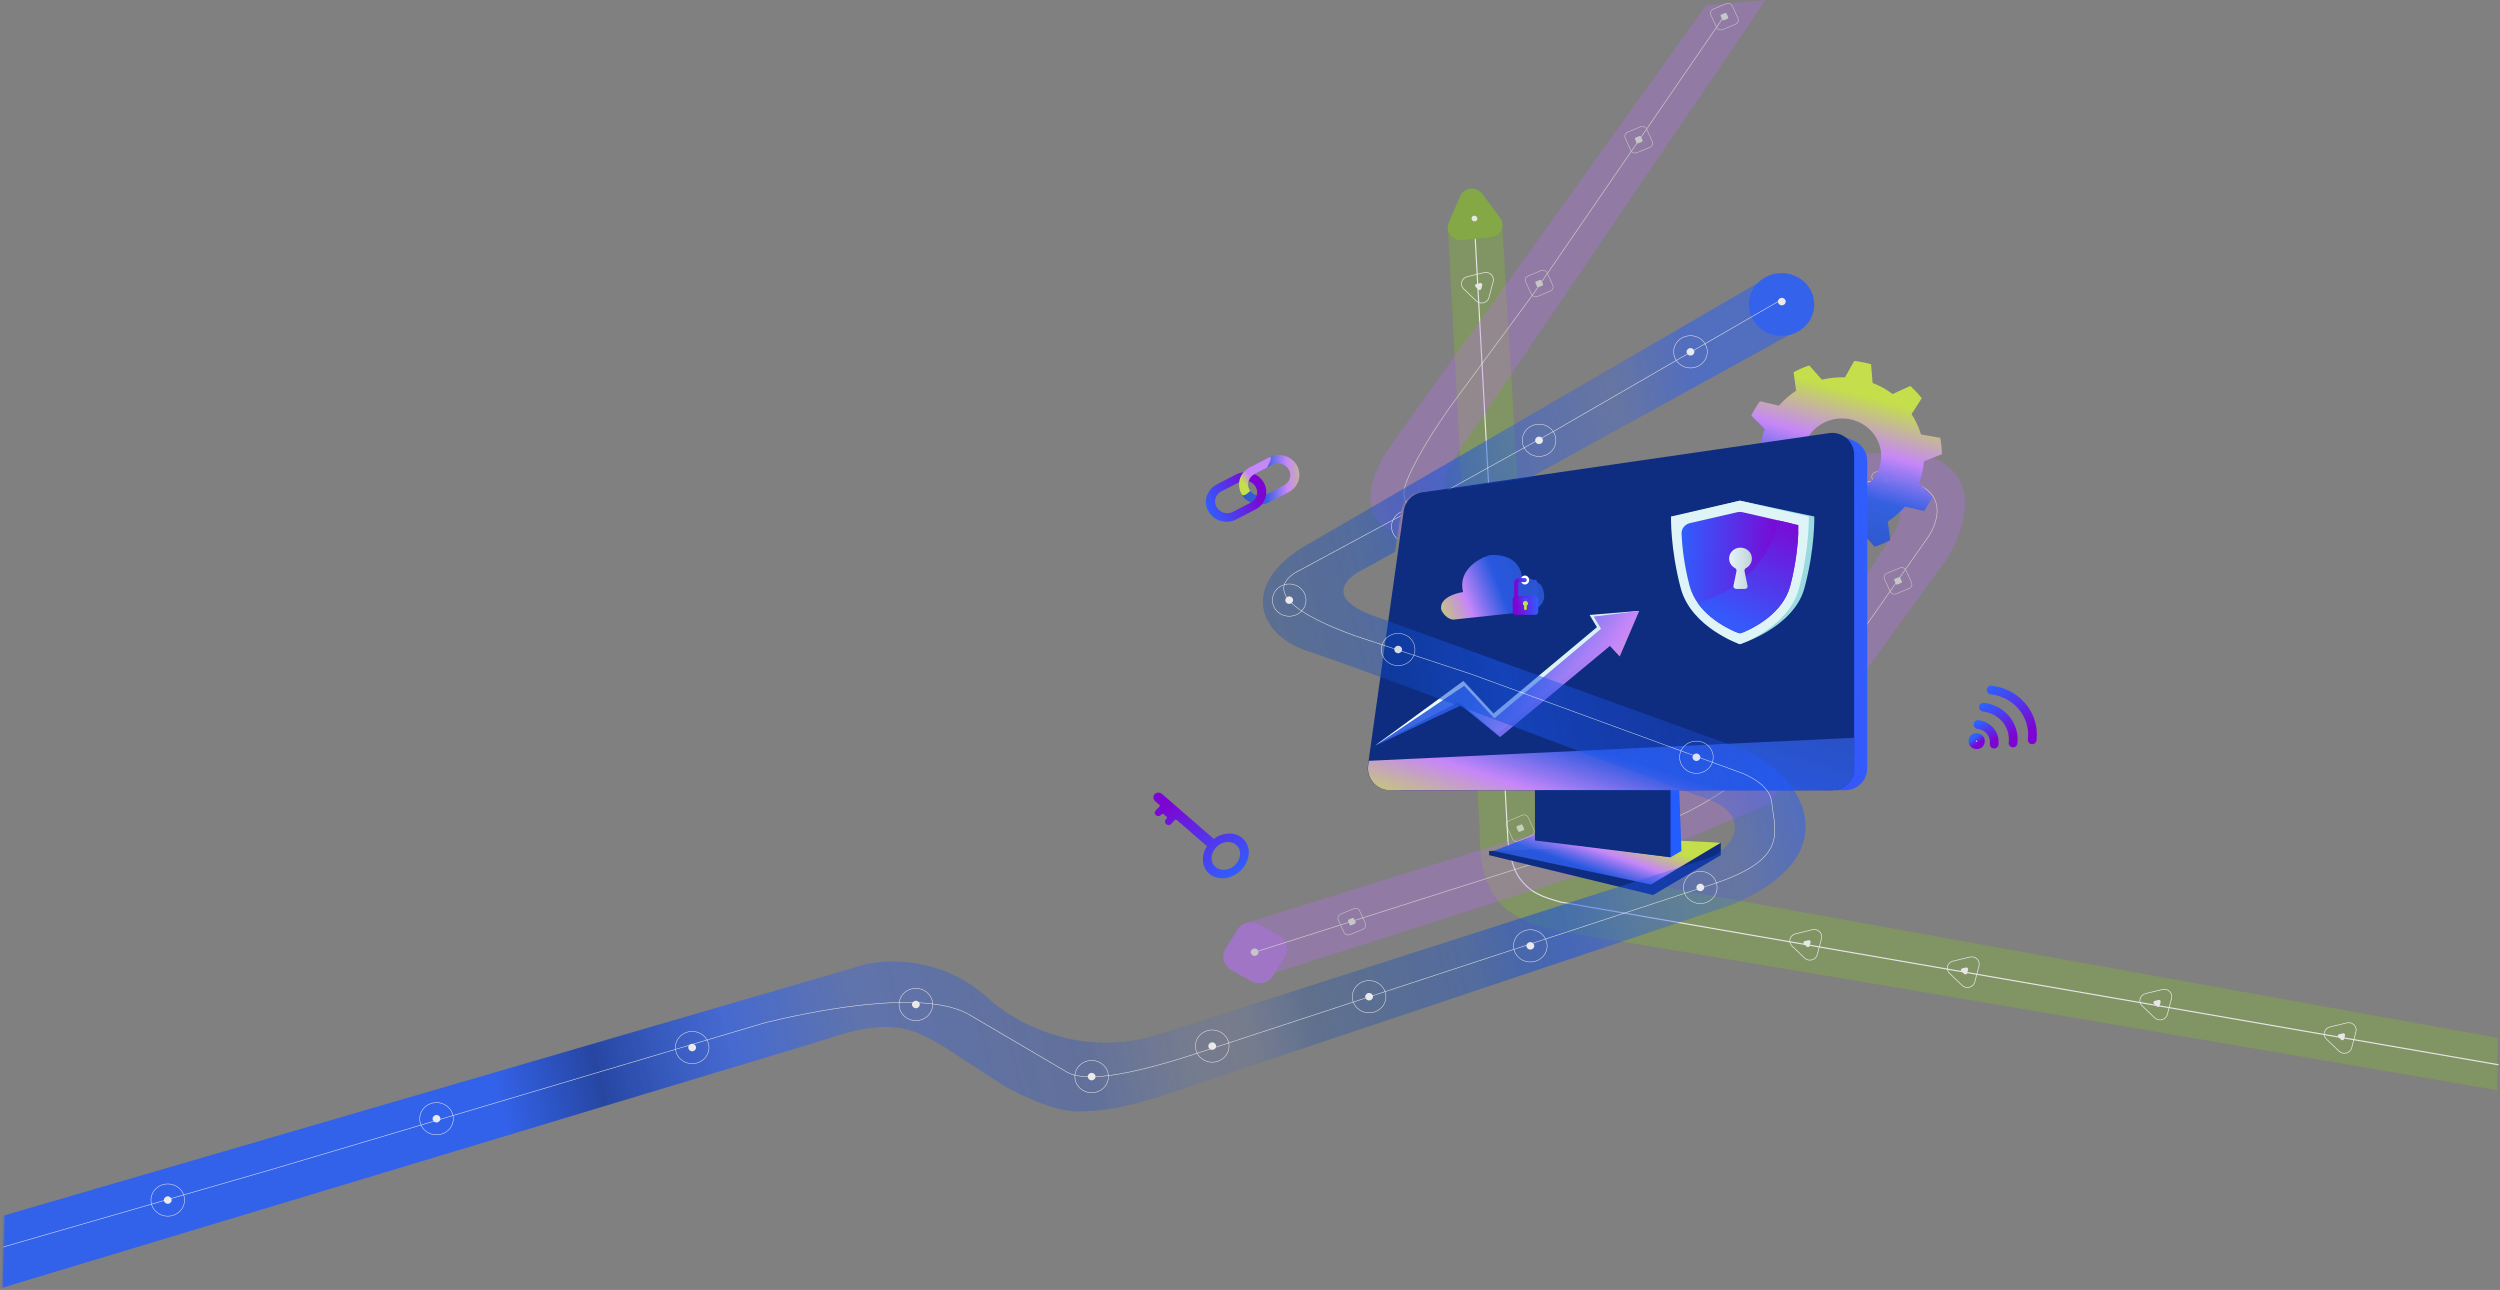 <svg width="1721" height="888" viewBox="0 0 1721 888" fill="none" xmlns="http://www.w3.org/2000/svg">
<rect x="0" y="0" width="1721" height="888" fill="#808080" stroke="none"/>
<g clip-path="url(#clip0_2252_284)">
<g opacity="0.8">
<path opacity="0.5" d="M1018.57 572.02L996.746 156.924L1034 152.008L1056.57 529.02C1053.07 579.02 1070.57 598.02 1092.07 601.02L1719.5 714.5L1719 750.5C1719 750.5 1223.4 665.187 1081.07 642.52C1032.27 634.52 1018.57 615.02 1018.57 572.02Z" fill="#83B236"/>
<path d="M1014.07 137.02L1038.07 579.02C1038.07 579.02 1039.88 596.115 1046.07 604.52C1053.69 614.878 1062.07 617.52 1074.57 621.02L1720 733" stroke="white" stroke-width="0.8"/>
<path d="M1006.7 165.377L1026.72 163.178C1033.33 162.45 1036.53 155.08 1032.55 149.735L1020.49 133.559C1016.4 128.081 1007.88 128.832 1005.25 134.911L997.289 153.28C994.658 159.352 999.921 166.117 1006.7 165.377Z" fill="#83B236"/>
<path d="M1014.2 152.194C1015.22 152.666 1016.41 152.26 1016.86 151.286C1017.31 150.313 1016.86 149.14 1015.84 148.668C1014.83 148.196 1013.64 148.602 1013.19 149.576C1012.73 150.549 1013.19 151.721 1014.2 152.194Z" fill="white"/>
<path d="M1019.73 198.799L1020.4 196.261C1020.62 195.423 1019.83 194.658 1018.95 194.87L1016.31 195.512C1015.41 195.732 1015.1 196.798 1015.76 197.432L1017.73 199.327C1018.38 199.954 1019.5 199.661 1019.73 198.799Z" fill="white"/>
<path d="M1024.98 204.85L1027.91 193.746C1028.87 190.078 1025.4 186.751 1021.58 187.678L1010.01 190.485C1006.09 191.436 1004.74 196.122 1007.6 198.863L1016.25 207.16C1019.1 209.901 1023.99 208.608 1024.98 204.85Z" stroke="white" stroke-width="0.5" stroke-miterlimit="10"/>
<path d="M1245.75 651.146L1246.42 648.608C1246.64 647.77 1245.84 647.006 1244.97 647.217L1242.32 647.86C1241.42 648.08 1241.12 649.145 1241.77 649.78L1243.75 651.675C1244.4 652.301 1245.52 652.008 1245.75 651.146Z" fill="white"/>
<path d="M1250.99 657.198L1253.92 646.095C1254.89 642.426 1251.42 639.1 1247.59 640.027L1236.02 642.833C1232.1 643.785 1230.75 648.47 1233.61 651.211L1242.26 659.508C1245.12 662.25 1250 660.956 1250.99 657.198Z" stroke="white" stroke-width="0.5" stroke-miterlimit="10"/>
<path d="M1354.18 669.957L1354.85 667.419C1355.07 666.581 1354.27 665.817 1353.4 666.028L1350.75 666.671C1349.85 666.891 1349.55 667.956 1350.2 668.591L1352.18 670.486C1352.83 671.112 1353.95 670.819 1354.18 669.957Z" fill="white"/>
<path d="M1359.43 676.009L1362.35 664.906C1363.32 661.237 1359.85 657.91 1356.03 658.838L1344.45 661.644C1340.53 662.596 1339.19 667.281 1342.04 670.022L1350.69 678.319C1353.55 681.06 1358.43 679.767 1359.43 676.009Z" stroke="white" stroke-width="0.5" stroke-miterlimit="10"/>
<path d="M1486.73 692.297L1487.4 689.759C1487.62 688.921 1486.83 688.157 1485.95 688.368L1483.31 689.011C1482.41 689.23 1482.1 690.296 1482.76 690.931L1484.73 692.826C1485.38 693.452 1486.5 693.159 1486.73 692.297Z" fill="white"/>
<path d="M1613.66 715.277L1614.33 712.739C1614.55 711.901 1613.76 711.136 1612.88 711.348L1610.24 711.99C1609.34 712.21 1609.03 713.276 1609.69 713.91L1611.66 715.805C1612.31 716.432 1613.43 716.139 1613.66 715.277Z" fill="white"/>
<path d="M1491.98 698.349L1494.91 687.246C1495.87 683.577 1492.4 680.25 1488.58 681.178L1477.01 683.984C1473.09 684.936 1471.74 689.621 1474.6 692.362L1483.25 700.659C1486.1 703.4 1490.99 702.107 1491.98 698.349Z" stroke="white" stroke-width="0.5" stroke-miterlimit="10"/>
<path d="M1618.91 721.328L1621.84 710.225C1622.8 706.557 1619.33 703.23 1615.51 704.157L1603.94 706.963C1600.02 707.915 1598.67 712.6 1601.53 715.342L1610.18 723.639C1613.03 726.38 1617.92 725.086 1618.91 721.328Z" stroke="white" stroke-width="0.5" stroke-miterlimit="10"/>
</g>
<g opacity="0.55">
<path opacity="0.5" d="M958.5 305.101L1174.5 3.49L1215.5 0L1000 317.066C983.2 344.186 1007.5 342.99 1019.5 342.99L1275.5 313.078C1319 309.09 1338 312.579 1348.5 329.529C1359 346.479 1348.5 376.391 1334 393.341L1218 553.37L1146 583.78L870.5 672.021L860 634.631L1121 553.37C1168.6 539.012 1192.5 514.817 1201.5 504.514C1244.7 458.25 1290 388.688 1305 364.427C1317.5 339.001 1287.5 345.15 1272.5 346.479L1028.5 376.391C1000.1 377.588 976.667 373.234 968.5 370.907C931 358.444 942.5 327.037 958.5 305.101Z" fill="#BC6BFF"/>
<path d="M880.581 644.02L866.987 636.353C861.673 633.356 854.824 635.046 851.69 640.13L843.674 653.131C840.541 658.214 842.308 664.765 847.623 667.762L861.216 675.429C866.531 678.426 873.38 676.735 876.513 671.652L884.529 658.651C887.663 653.567 885.895 647.017 880.581 644.02Z" fill="#BC6BFF"/>
<path d="M863.68 658.05C865.16 658.05 866.36 656.903 866.36 655.487C866.36 654.071 865.16 652.924 863.68 652.924C862.2 652.924 861 654.071 861 655.487C861 656.903 862.2 658.05 863.68 658.05Z" fill="white"/>
<path d="M863.5 655.569L1141 567.329C1157.33 562.676 1199 543.001 1235 501.523L1327.5 369.412C1335.5 357.447 1341.8 332.82 1303 330.028L1161.5 343.488L1052.5 357.946C1021.17 362.266 960.2 363.828 967 335.512C968.915 327.535 979 307.594 997.5 281.172L1055.5 202.404L1187 11.021" stroke="white" stroke-width="0.5"/>
<path d="M1128.48 93.707L1125.94 94.767C1125.5 94.949 1125.31 95.432 1125.5 95.847L1126.6 98.274C1126.79 98.689 1127.3 98.879 1127.73 98.698L1130.27 97.638C1130.7 97.456 1130.9 96.973 1130.71 96.558L1129.6 94.131C1129.42 93.716 1128.91 93.526 1128.48 93.707Z" fill="white"/>
<path d="M1129.3 87.298L1120.46 90.992C1118.82 91.673 1118.08 93.491 1118.79 95.052L1122.65 103.512C1123.37 105.073 1125.27 105.786 1126.9 105.104L1135.74 101.41C1137.37 100.728 1138.12 98.91 1137.41 97.349L1133.54 88.89C1132.83 87.329 1130.93 86.616 1129.3 87.298Z" stroke="white" stroke-width="0.4" stroke-miterlimit="10"/>
<path d="M1187.48 8.957L1184.94 10.017C1184.5 10.198 1184.31 10.682 1184.5 11.097L1185.6 13.524C1185.79 13.939 1186.3 14.129 1186.73 13.947L1189.27 12.887C1189.7 12.706 1189.9 12.223 1189.71 11.807L1188.6 9.38C1188.42 8.965 1187.91 8.776 1187.48 8.957Z" fill="white"/>
<path d="M1188.3 2.548L1179.46 6.242C1177.82 6.923 1177.08 8.741 1177.79 10.302L1181.65 18.761C1182.37 20.322 1184.27 21.035 1185.9 20.354L1194.74 16.659C1196.37 15.978 1197.12 14.16 1196.41 12.599L1192.54 4.14C1191.83 2.579 1189.93 1.866 1188.3 2.548Z" stroke="white" stroke-width="0.4" stroke-miterlimit="10"/>
<path d="M1059.98 192.686L1057.44 193.746C1057 193.927 1056.81 194.411 1057 194.826L1058.1 197.253C1058.29 197.668 1058.8 197.858 1059.23 197.676L1061.77 196.616C1062.2 196.435 1062.4 195.952 1062.21 195.537L1061.1 193.109C1060.92 192.694 1060.41 192.505 1059.98 192.686Z" fill="white"/>
<path d="M1060.8 186.277L1051.96 189.971C1050.32 190.653 1049.58 192.471 1050.29 194.032L1054.15 202.491C1054.87 204.052 1056.77 204.764 1058.4 204.083L1067.24 200.389C1068.87 199.707 1069.62 197.889 1068.91 196.328L1065.04 187.869C1064.33 186.308 1062.43 185.595 1060.8 186.277Z" stroke="white" stroke-width="0.4" stroke-miterlimit="10"/>
<path d="M1019.98 343.806L1017.44 344.866C1017 345.047 1016.81 345.53 1017 345.945L1018.1 348.373C1018.29 348.788 1018.8 348.977 1019.23 348.796L1021.77 347.736C1022.2 347.555 1022.4 347.071 1022.21 346.656L1021.1 344.229C1020.92 343.814 1020.41 343.624 1019.98 343.806Z" fill="white"/>
<path d="M1020.8 337.396L1011.96 341.09C1010.32 341.772 1009.58 343.59 1010.29 345.151L1014.15 353.61C1014.87 355.171 1016.77 355.884 1018.4 355.202L1027.24 351.508C1028.87 350.826 1029.62 349.008 1028.91 347.447L1025.04 338.988C1024.33 337.427 1022.43 336.715 1020.8 337.396Z" stroke="white" stroke-width="0.4" stroke-miterlimit="10"/>
<path d="M1205.98 321.807L1203.44 322.867C1203 323.048 1202.81 323.532 1203 323.947L1204.1 326.374C1204.29 326.789 1204.8 326.979 1205.23 326.797L1207.77 325.737C1208.2 325.556 1208.4 325.073 1208.21 324.658L1207.1 322.23C1206.92 321.815 1206.41 321.626 1205.98 321.807Z" fill="white"/>
<path d="M1206.8 315.398L1197.96 319.092C1196.32 319.773 1195.58 321.591 1196.29 323.152L1200.15 331.612C1200.87 333.172 1202.77 333.885 1204.4 333.204L1213.24 329.509C1214.87 328.828 1215.62 327.01 1214.91 325.449L1211.04 316.99C1210.33 315.429 1208.43 314.716 1206.8 315.398Z" stroke="white" stroke-width="0.4" stroke-miterlimit="10"/>
<path d="M1298.48 328.017L1295.94 329.077C1295.5 329.259 1295.31 329.742 1295.5 330.157L1296.6 332.584C1296.79 332.999 1297.3 333.189 1297.73 333.008L1300.27 331.947C1300.7 331.766 1300.9 331.283 1300.71 330.868L1299.6 328.44C1299.42 328.025 1298.91 327.836 1298.48 328.017Z" fill="white"/>
<path d="M1299.3 321.608L1290.46 325.302C1288.82 325.984 1288.08 327.802 1288.79 329.363L1292.65 337.822C1293.37 339.383 1295.27 340.095 1296.9 339.414L1305.74 335.72C1307.37 335.038 1308.12 333.22 1307.41 331.659L1303.54 323.2C1302.83 321.639 1300.93 320.926 1299.3 321.608Z" stroke="white" stroke-width="0.4" stroke-miterlimit="10"/>
<path d="M1306.98 397.367L1304.44 398.427C1304 398.608 1303.81 399.092 1304 399.507L1305.1 401.934C1305.29 402.349 1305.8 402.538 1306.23 402.357L1308.77 401.297C1309.2 401.116 1309.4 400.632 1309.21 400.217L1308.1 397.79C1307.92 397.375 1307.41 397.186 1306.98 397.367Z" fill="white"/>
<path d="M1307.8 390.958L1298.96 394.652C1297.32 395.334 1296.58 397.152 1297.29 398.713L1301.15 407.172C1301.87 408.733 1303.77 409.445 1305.4 408.764L1314.24 405.07C1315.87 404.388 1316.62 402.57 1315.91 401.009L1312.04 392.55C1311.33 390.989 1309.43 390.276 1307.8 390.958Z" stroke="white" stroke-width="0.4" stroke-miterlimit="10"/>
<path d="M1046.98 567.616L1044.44 568.676C1044 568.857 1043.81 569.341 1044 569.756L1045.1 572.183C1045.29 572.598 1045.8 572.788 1046.23 572.606L1048.77 571.546C1049.2 571.365 1049.4 570.882 1049.21 570.467L1048.1 568.039C1047.92 567.624 1047.41 567.435 1046.98 567.616Z" fill="white"/>
<path d="M1047.8 561.207L1038.96 564.901C1037.32 565.583 1036.58 567.401 1037.29 568.962L1041.15 577.421C1041.87 578.982 1043.77 579.695 1045.4 579.013L1054.24 575.319C1055.87 574.637 1056.62 572.819 1055.91 571.258L1052.04 562.799C1051.33 561.238 1049.43 560.525 1047.8 561.207Z" stroke="white" stroke-width="0.4" stroke-miterlimit="10"/>
<path d="M930.976 631.98L928.438 633.04C928.004 633.221 927.806 633.705 927.995 634.12L929.104 636.547C929.293 636.962 929.799 637.152 930.233 636.97L932.77 635.91C933.204 635.729 933.402 635.246 933.213 634.831L932.105 632.403C931.915 631.988 931.41 631.799 930.976 631.98Z" fill="white"/>
<path d="M931.799 625.571L922.955 629.265C921.323 629.947 920.578 631.765 921.29 633.325L925.153 641.785C925.866 643.346 927.766 644.058 929.398 643.377L938.242 639.683C939.875 639.001 940.62 637.183 939.907 635.622L936.045 627.163C935.332 625.602 933.431 624.889 931.799 625.571Z" stroke="white" stroke-width="0.4" stroke-miterlimit="10"/>
</g>
<path d="M795.285 551.611C795.288 551.614 795.291 551.617 795.294 551.62C795.393 551.707 797.075 553.175 798.049 554.038C798.432 554.379 798.458 554.942 798.11 555.319L795.473 558.117C794.652 558.983 794.726 560.32 795.621 561.098L795.843 561.285C796.798 562.115 798.277 562.044 799.141 561.128L799.573 560.67C799.995 560.22 800.715 560.192 801.184 560.597L802.915 562.1C803.392 562.515 803.43 563.215 802.998 563.673L802.532 564.172C801.691 565.055 801.77 566.419 802.69 567.227L802.989 567.486C803.884 568.264 805.267 568.201 806.078 567.342L808.705 564.552C809.073 564.159 809.718 564.123 810.117 564.484L830.825 582.461C830.849 582.483 830.88 582.51 830.866 582.539C826.707 588.954 827.152 596.876 832.371 601.398C838.366 606.594 848.353 605.356 854.699 598.624C861.044 591.892 861.327 582.234 855.342 577.031C850.115 572.499 841.844 572.87 835.603 577.499C835.58 577.516 835.554 577.485 835.532 577.466L799.822 546.471C798.346 545.195 796.049 545.337 794.758 546.82C793.532 548.237 793.856 550.367 795.276 551.601C795.279 551.604 795.282 551.607 795.285 551.611ZM851.027 581.621C854.763 584.857 854.581 590.874 850.624 595.079C846.666 599.284 840.44 600.046 836.715 596.802C832.98 593.566 833.162 587.549 837.119 583.344C841.074 579.157 847.302 578.377 851.027 581.621Z" fill="url(#paint0_linear_2252_284)"/>
<path d="M854.639 340.128C858.367 346.76 867.005 349.24 873.919 345.663L887.035 338.878C893.948 335.302 896.534 327.016 892.805 320.384C889.077 313.751 880.439 311.271 873.525 314.848L860.41 321.633C853.496 325.21 850.91 333.495 854.639 340.128ZM875.883 320.028C879.951 317.924 885.014 319.378 887.207 323.28C889.401 327.182 887.886 332.038 883.818 334.142L871.561 340.483C867.493 342.587 862.431 341.134 860.237 337.232C858.043 333.33 859.559 328.473 863.626 326.369L875.883 320.028Z" fill="url(#paint1_linear_2252_284)"/>
<path d="M851.876 326.181C851.499 326.342 851.108 326.511 850.733 326.706L837.617 333.491C830.703 337.067 828.117 345.353 831.846 351.985C835.574 358.617 844.212 361.097 851.126 357.521L864.242 350.736C871.155 347.159 873.741 338.873 870.012 332.241C866.487 325.97 858.583 323.409 851.876 326.181ZM851.533 332.691L853.09 331.886C857.158 329.782 862.221 331.235 864.414 335.137C866.608 339.039 865.093 343.896 861.025 346L848.768 352.341C844.7 354.445 839.638 352.991 837.444 349.089C835.25 345.187 836.766 340.331 840.833 338.226L851.533 332.691Z" fill="url(#paint2_linear_2252_284)"/>
<path d="M860.237 337.232C858.043 333.33 859.559 328.473 863.626 326.369L872.178 321.945C874.82 317.12 875.942 313.598 873.525 314.848L860.41 321.633C853.496 325.21 850.91 333.495 854.639 340.128C855.645 341.918 857.972 340.631 860.702 337.905C860.545 337.687 860.361 337.483 860.224 337.239L860.237 337.232Z" fill="url(#paint3_linear_2252_284)"/>
<path d="M1370.69 475.008C1388.37 476.979 1401.04 492.35 1398.96 509.313" stroke="url(#paint4_linear_2252_284)" stroke-width="6" stroke-miterlimit="10" stroke-linecap="round"/>
<path d="M1365.41 486.82C1378.13 488.247 1387.25 499.289 1385.76 511.513" stroke="url(#paint5_linear_2252_284)" stroke-width="6" stroke-miterlimit="10" stroke-linecap="round"/>
<path d="M1361.67 498.779C1368.62 499.558 1373.59 505.593 1372.77 512.248" stroke="url(#paint6_linear_2252_284)" stroke-width="6" stroke-miterlimit="10" stroke-linecap="round"/>
<path d="M1358.68 511.772C1359.58 512.866 1361.24 513.051 1362.38 512.187C1363.52 511.322 1363.71 509.734 1362.81 508.64C1361.91 507.546 1360.26 507.36 1359.12 508.225C1357.98 509.09 1357.78 510.678 1358.68 511.772Z" fill="white" stroke="url(#paint7_linear_2252_284)" stroke-width="6" stroke-miterlimit="10" stroke-linecap="round"/>
<path d="M1220.97 362.287C1219.1 360.615 1217.31 358.829 1215.62 356.924C1214.72 355.918 1213.87 354.892 1213.05 353.853L1220.08 342.875C1217.18 338.46 1215.02 333.75 1213.58 328.898L1200.37 326.585C1199.62 322.851 1199.21 319.073 1199.14 315.293L1211.57 310.364C1211.93 305.269 1213.04 300.224 1214.88 295.391L1205.61 286.06C1207.27 282.654 1209.24 279.361 1211.53 276.224L1224.6 279.238C1226.6 276.944 1228.83 274.774 1231.28 272.765C1232.95 271.396 1234.68 270.139 1236.46 268.989L1234.68 256.205C1238.18 254.343 1241.8 252.801 1245.49 251.572L1254.21 261.38C1259.42 260.122 1264.76 259.59 1270.08 259.773L1276.47 248.434C1280.39 248.893 1284.27 249.673 1288.06 250.772L1289.09 263.618C1293.98 265.495 1298.65 268.043 1302.92 271.258L1315.03 265.685C1316.89 267.357 1318.68 269.143 1320.38 271.048C1321.27 272.054 1322.12 273.08 1322.95 274.119L1315.91 285.097C1318.81 289.512 1320.97 294.222 1322.41 299.074L1335.62 301.387C1336.37 305.121 1336.78 308.899 1336.85 312.679L1324.42 317.608C1324.06 322.703 1322.95 327.748 1321.11 332.581L1330.38 341.912C1328.72 345.318 1326.75 348.611 1324.46 351.748L1311.39 348.734C1309.39 351.03 1307.17 353.198 1304.72 355.207C1303.05 356.576 1301.32 357.834 1299.53 358.983L1301.31 371.767C1297.81 373.629 1294.2 375.171 1290.5 376.4L1281.78 366.592C1276.57 367.85 1271.23 368.382 1265.91 368.199L1259.52 379.539C1255.6 379.079 1251.73 378.299 1247.94 377.2L1246.9 364.354C1242.01 362.478 1237.35 359.929 1233.08 356.714L1220.97 362.287ZM1285.53 333.671C1296.88 324.37 1298.22 308.018 1288.54 297.147C1278.85 286.276 1261.81 285.003 1250.46 294.304C1239.11 303.605 1237.77 319.957 1247.45 330.828C1257.14 341.699 1274.18 342.972 1285.53 333.671Z" fill="url(#paint8_linear_2252_284)"/>
<path d="M1184.59 588.706V580.045L1025.08 585.819V588.706L1137.94 616.132L1184.59 588.706Z" fill="#0E2C80"/>
<path d="M1184.68 580.086L1058.19 574.271L1028.09 585.819L1136.44 608.915L1184.68 580.086Z" fill="url(#paint9_linear_2252_284)"/>
<path d="M1264.34 298.562L988.093 338.798C981.477 339.761 976.29 344.974 975.36 351.595L950.746 526.816C949.474 535.87 956.505 543.957 965.648 543.957H1270.36C1278.67 543.957 1285.41 537.22 1285.41 528.909V317.307C1285.41 311.206 1281.73 305.709 1276.08 303.389L1264.34 298.562Z" fill="url(#paint10_linear_2252_284)"/>
<path d="M1276.38 313.063C1276.38 303.893 1268.25 296.855 1259.17 298.171L979.072 338.803C972.452 339.763 967.261 344.978 966.33 351.602L941.717 526.816C940.446 535.87 947.476 543.957 956.619 543.957H1261.33C1269.64 543.957 1276.38 537.22 1276.38 528.909V313.063Z" fill="#0E2C80"/>
<path d="M1276.38 507.87L942.319 523.748L941.881 526.693C940.526 535.786 947.571 543.957 956.764 543.957H1261.33C1269.64 543.957 1276.38 537.22 1276.38 528.909V507.87Z" fill="url(#paint11_linear_2252_284)"/>
<path d="M1156 543.957H1062.7V578.601L1149.98 590.149L1157.5 585.819L1156 543.957Z" fill="#235CFF"/>
<path d="M1149.98 543.957H1056.68V578.601L1149.98 590.149V543.957Z" fill="#0E2C80"/>
<path d="M1248.98 355.569L1197.74 344.658L1152.34 355.569C1152.34 355.569 1151.78 377.591 1159.14 404.849C1166.51 432.107 1197.73 443.463 1197.73 443.463C1197.73 443.463 1234.81 432.107 1242.17 404.849C1249.53 377.591 1248.97 355.569 1248.97 355.569H1248.98Z" fill="#98DAE0"/>
<path d="M1245.15 355.569L1197.74 344.658L1150.32 355.569C1150.32 355.569 1149.77 377.591 1157 404.849C1164.23 432.107 1197.74 443.463 1197.74 443.463C1197.74 443.463 1231.26 432.107 1238.49 404.849C1245.72 377.591 1245.17 355.569 1245.17 355.569H1245.15Z" fill="#DEF4F6"/>
<path d="M1237.91 367.544C1238.07 363.967 1235.59 360.901 1232.1 360.098L1199.5 352.594C1198.34 352.327 1197.13 352.327 1195.98 352.594L1163.37 360.098C1159.88 360.901 1157.4 363.968 1157.57 367.546C1157.91 374.888 1159.09 388.157 1163.12 403.338C1168.16 422.336 1188.22 432.244 1195.27 435.193C1196.86 435.858 1198.61 435.858 1200.2 435.193C1207.25 432.245 1227.32 422.337 1232.36 403.338C1236.38 388.156 1237.57 374.886 1237.91 367.544Z" fill="url(#paint12_linear_2252_284)"/>
<path d="M1224.19 358.277C1222.56 367.646 1213.73 400.566 1168.87 415.339C1179.27 429.881 1197.74 436.151 1197.74 436.151C1197.74 436.151 1226.22 426.501 1232.36 403.338C1238.51 380.174 1238.04 361.463 1238.04 361.463L1224.2 358.277H1224.19Z" fill="url(#paint13_linear_2252_284)"/>
<path d="M1206.01 384.501C1206.01 379.855 1201.61 376.193 1196.59 377.127C1193.53 377.698 1191.07 380.074 1190.48 383.009C1189.79 386.451 1191.56 389.58 1194.39 391.079C1195.17 391.493 1195.58 392.352 1195.4 393.199L1193.34 403.169C1193.1 404.329 1194.03 405.414 1195.27 405.414H1201.27C1202.4 405.414 1203.24 404.423 1203.02 403.363L1200.93 393.211C1200.76 392.383 1201.13 391.506 1201.9 391.104C1204.34 389.831 1206 387.354 1206 384.501H1206.01Z" fill="url(#paint14_linear_2252_284)"/>
<path d="M1007.4 468.74L946.87 513.02L1004.04 483.313L1030.95 505.173L1106.61 442.396L1113.34 449.682L1127.91 420.536L1094.28 423.339L1099.33 431.746L1028.14 491.16L1007.4 468.74Z" fill="url(#paint15_linear_2252_284)"/>
<path d="M1007.96 472.103L946.309 513.58L1005.72 485.555L1032.63 507.415L1108.3 444.638L1115.02 451.924L1128.47 420.536L1097.09 424.459L1102.13 432.867L1028.7 494.523L1007.96 472.103Z" fill="url(#paint16_linear_2252_284)"/>
<path d="M1055.3 412.726C1055.49 412.726 1055.68 412.689 1055.87 412.613C1057.13 412.101 1057.94 410.923 1057.94 409.614V400.425C1057.94 399.646 1057.28 399.015 1056.47 399.015C1055.66 399.015 1055 399.646 1055 400.425V409.614C1055 409.813 1054.86 409.961 1054.72 410.017C1053.97 410.322 1053.62 411.149 1053.94 411.866C1054.18 412.404 1054.72 412.725 1055.3 412.725V412.726Z" fill="url(#paint17_linear_2252_284)"/>
<path d="M1061.15 403.125C1067.38 416.117 1056.54 420.576 1050.34 421.182L1000.32 426.564C996.208 426.201 993.229 422.098 992.254 420.091C990.195 412.075 1001.35 408.412 1007.18 407.582C1003.44 392.505 1017.87 384.331 1025.56 382.128C1043.63 380.957 1047.87 392.545 1047.73 398.485C1052.09 396.104 1058.49 400.586 1061.15 403.125Z" fill="url(#paint18_linear_2252_284)"/>
<path d="M1043.36 410.399H1056.86C1058 410.399 1058.92 411.284 1058.92 412.375V421.295C1058.92 422.387 1058 423.271 1056.86 423.271H1043.36C1042.22 423.271 1041.3 422.387 1041.3 421.295V412.375C1041.3 411.284 1042.22 410.399 1043.36 410.399Z" fill="url(#paint19_linear_2252_284)"/>
<path d="M1049.79 402.364C1048.19 402.364 1046.9 400.981 1046.9 399.276C1046.9 397.57 1048.19 396.188 1049.79 396.188C1051.38 396.188 1052.67 397.57 1052.67 399.276C1052.67 400.981 1051.38 402.364 1049.79 402.364Z" fill="white"/>
<path d="M1045.76 414.176H1049.97C1050.78 414.176 1051.44 413.545 1051.44 412.766C1051.44 411.987 1050.78 411.355 1049.97 411.355H1045.76C1045.51 411.355 1045.3 411.155 1045.3 410.919V401.195C1045.3 400.957 1045.51 400.758 1045.76 400.758H1049.59C1050.41 400.758 1051.06 400.127 1051.06 399.348C1051.06 398.569 1050.41 397.938 1049.59 397.938H1045.76C1043.88 397.938 1042.36 399.399 1042.36 401.195V410.919C1042.36 412.715 1043.88 414.176 1045.76 414.176Z" fill="url(#paint20_linear_2252_284)"/>
<path d="M1048.32 415.426C1048.32 414.476 1049.12 413.708 1050.11 413.708C1051.1 413.708 1051.9 414.478 1051.9 415.426C1051.9 416.052 1051.55 416.596 1051.03 416.898V419.078C1051.03 419.565 1050.62 419.963 1050.11 419.963C1049.6 419.963 1049.19 419.565 1049.19 419.078V416.898C1048.67 416.596 1048.32 416.052 1048.32 415.426Z" fill="#C4DE4C"/>
<mask id="mask0_2252_284" style="mask-type:alpha" maskUnits="userSpaceOnUse" x="1" y="186" width="1432" height="729">
<path d="M960.666 377.664L955.753 414.263L1397.48 423.646L1433 880.923L1 915L9.119 575.611L700.727 516.922L796.668 227.472L912.873 198L1244.04 186L1353.34 198L1244.04 302.438L977.727 339.134C970.875 340.078 965.541 345.642 964.582 352.598C963.25 362.268 961.634 372.252 960.666 377.664Z" fill="#D9D9D9"/>
</mask>
<g mask="url(#mask0_2252_284)">
<g opacity="0.83">
<path d="M588.326 666.027L-29.003 845.997L-30 896L568.381 715.53C611.861 700.329 627.718 707.53 648.162 719.53L692.041 748.032C692.041 748.032 722.458 765.033 740.907 765.033C759.357 765.033 770.327 763.033 793.264 756.533L1193.16 622.525C1275.44 587.023 1239.04 533.353 1203.14 517.019L944.349 423.513C912.935 411.513 925.9 398.012 938.366 392.012L1240.03 226.002L1220.09 189L895.483 377.511C853.598 404.512 867.061 437.714 900.968 448.515C934.875 459.316 1092.28 519.352 1168.23 547.521C1210.62 559.521 1192.17 584.856 1176.71 590.523L800.743 711.03C744.099 730.631 696.363 702.862 679.576 686.529C645.17 656.027 603.285 660.193 588.326 666.027Z" fill="url(#paint21_linear_2252_284)"/>
<path d="M1226.43 231.207C1238.86 231.207 1248.93 221.544 1248.93 209.623C1248.93 197.703 1238.86 188.04 1226.43 188.04C1214.01 188.04 1203.93 197.703 1203.93 209.623C1203.93 221.544 1214.01 231.207 1226.43 231.207Z" fill="#245BFF"/>
<path d="M-5 860.5L186.547 805.186L526.625 704.039C554.897 697.164 636.355 679.394 668.125 699.021L733.625 737.521C748.104 747.098 788.341 736.783 824.876 724.828L1179.37 608.521C1229.28 592.023 1222.6 574.578 1219.94 554.737C1219.4 550.678 1219.82 541.471 1200.36 532.664L1012.63 464.021L932.616 437.633C919.508 432.722 863.931 412.677 891.125 394.52L980.125 346.52L1067.63 298.02L1224.13 207.521" stroke="white" stroke-width="0.34" stroke-miterlimit="10"/>
<path d="M1226.61 210.182C1228.09 210.182 1229.29 209.031 1229.29 207.611C1229.29 206.191 1228.09 205.04 1226.61 205.04C1225.13 205.04 1223.93 206.191 1223.93 207.611C1223.93 209.031 1225.13 210.182 1226.61 210.182Z" fill="white"/>
<path d="M115.494 828.7C116.974 828.7 118.174 827.549 118.174 826.129C118.174 824.709 116.974 823.558 115.494 823.558C114.014 823.558 112.814 824.709 112.814 826.129C112.814 827.549 114.014 828.7 115.494 828.7Z" fill="white"/>
<path d="M115.494 837.218C121.878 837.218 127.054 832.253 127.054 826.129C127.054 820.005 121.878 815.04 115.494 815.04C109.109 815.04 103.934 820.005 103.934 826.129C103.934 832.253 109.109 837.218 115.494 837.218Z" stroke="white" stroke-width="0.34" stroke-miterlimit="10"/>
<path d="M300.493 772.7C301.974 772.7 303.173 771.549 303.173 770.129C303.173 768.709 301.974 767.558 300.493 767.558C299.013 767.558 297.813 768.709 297.813 770.129C297.813 771.549 299.013 772.7 300.493 772.7Z" fill="white"/>
<path d="M300.494 781.218C306.878 781.218 312.054 776.254 312.054 770.129C312.054 764.005 306.878 759.04 300.494 759.04C294.109 759.04 288.934 764.005 288.934 770.129C288.934 776.254 294.109 781.218 300.494 781.218Z" stroke="white" stroke-width="0.34" stroke-miterlimit="10"/>
<path d="M476.494 723.7C477.974 723.7 479.174 722.549 479.174 721.129C479.174 719.709 477.974 718.558 476.494 718.558C475.014 718.558 473.814 719.709 473.814 721.129C473.814 722.549 475.014 723.7 476.494 723.7Z" fill="white"/>
<path d="M476.494 732.218C482.878 732.218 488.054 727.253 488.054 721.129C488.054 715.005 482.878 710.04 476.494 710.04C470.11 710.04 464.934 715.005 464.934 721.129C464.934 727.253 470.11 732.218 476.494 732.218Z" stroke="white" stroke-width="0.34" stroke-miterlimit="10"/>
<path d="M630.493 694.063C631.973 694.063 633.173 692.912 633.173 691.492C633.173 690.072 631.973 688.921 630.493 688.921C629.013 688.921 627.813 690.072 627.813 691.492C627.813 692.912 629.013 694.063 630.493 694.063Z" fill="white"/>
<path d="M630.494 702.582C636.878 702.582 642.054 697.617 642.054 691.492C642.054 685.368 636.878 680.403 630.494 680.403C624.109 680.403 618.933 685.368 618.933 691.492C618.933 697.617 624.109 702.582 630.494 702.582Z" stroke="white" stroke-width="0.34" stroke-miterlimit="10"/>
<path d="M751.493 743.7C752.974 743.7 754.173 742.549 754.173 741.129C754.173 739.709 752.974 738.558 751.493 738.558C750.013 738.558 748.813 739.709 748.813 741.129C748.813 742.549 750.013 743.7 751.493 743.7Z" fill="white"/>
<path d="M751.494 752.218C757.878 752.218 763.054 747.253 763.054 741.129C763.054 735.005 757.878 730.04 751.494 730.04C745.109 730.04 739.934 735.005 739.934 741.129C739.934 747.253 745.109 752.218 751.494 752.218Z" stroke="white" stroke-width="0.34" stroke-miterlimit="10"/>
<path d="M834.494 722.7C835.974 722.7 837.174 721.549 837.174 720.129C837.174 718.709 835.974 717.558 834.494 717.558C833.014 717.558 831.814 718.709 831.814 720.129C831.814 721.549 833.014 722.7 834.494 722.7Z" fill="white"/>
<path d="M834.494 731.218C840.878 731.218 846.054 726.253 846.054 720.129C846.054 714.005 840.878 709.04 834.494 709.04C828.109 709.04 822.934 714.005 822.934 720.129C822.934 726.253 828.109 731.218 834.494 731.218Z" stroke="white" stroke-width="0.34" stroke-miterlimit="10"/>
<path d="M942.493 688.7C943.973 688.7 945.173 687.549 945.173 686.129C945.173 684.709 943.973 683.558 942.493 683.558C941.013 683.558 939.813 684.709 939.813 686.129C939.813 687.549 941.013 688.7 942.493 688.7Z" fill="white"/>
<path d="M942.493 697.218C948.878 697.218 954.053 692.253 954.053 686.129C954.053 680.005 948.878 675.04 942.493 675.04C936.109 675.04 930.933 680.005 930.933 686.129C930.933 692.253 936.109 697.218 942.493 697.218Z" stroke="white" stroke-width="0.34" stroke-miterlimit="10"/>
<path d="M1053.49 653.7C1054.97 653.7 1056.17 652.549 1056.17 651.129C1056.17 649.709 1054.97 648.558 1053.49 648.558C1052.01 648.558 1050.81 649.709 1050.81 651.129C1050.81 652.549 1052.01 653.7 1053.49 653.7Z" fill="white"/>
<path d="M1053.49 662.218C1059.88 662.218 1065.05 657.253 1065.05 651.129C1065.05 645.005 1059.88 640.04 1053.49 640.04C1047.11 640.04 1041.93 645.005 1041.93 651.129C1041.93 657.253 1047.11 662.218 1053.49 662.218Z" stroke="white" stroke-width="0.34" stroke-miterlimit="10"/>
<path d="M1170.49 613.484C1171.97 613.484 1173.17 612.333 1173.17 610.913C1173.17 609.494 1171.97 608.343 1170.49 608.343C1169.01 608.343 1167.81 609.494 1167.81 610.913C1167.81 612.333 1169.01 613.484 1170.49 613.484Z" fill="white"/>
<path d="M1170.49 622.003C1176.88 622.003 1182.05 617.038 1182.05 610.914C1182.05 604.789 1176.88 599.824 1170.49 599.824C1164.11 599.824 1158.93 604.789 1158.93 610.914C1158.93 617.038 1164.11 622.003 1170.49 622.003Z" stroke="white" stroke-width="0.34" stroke-miterlimit="10"/>
<path d="M1167.81 523.865C1169.29 523.865 1170.49 522.714 1170.49 521.295C1170.49 519.875 1169.29 518.724 1167.81 518.724C1166.33 518.724 1165.13 519.875 1165.13 521.295C1165.13 522.714 1166.33 523.865 1167.81 523.865Z" fill="white"/>
<path d="M1167.81 532.384C1174.2 532.384 1179.37 527.419 1179.37 521.295C1179.37 515.17 1174.2 510.206 1167.81 510.206C1161.43 510.206 1156.25 515.17 1156.25 521.295C1156.25 527.419 1161.43 532.384 1167.81 532.384Z" stroke="white" stroke-width="0.34" stroke-miterlimit="10"/>
<path d="M962.493 449.7C963.973 449.7 965.173 448.549 965.173 447.129C965.173 445.709 963.973 444.558 962.493 444.558C961.013 444.558 959.813 445.709 959.813 447.129C959.813 448.549 961.013 449.7 962.493 449.7Z" fill="white"/>
<path d="M962.493 458.218C968.878 458.218 974.053 453.253 974.053 447.129C974.053 441.005 968.878 436.04 962.493 436.04C956.109 436.04 950.933 441.005 950.933 447.129C950.933 453.253 956.109 458.218 962.493 458.218Z" stroke="white" stroke-width="0.34" stroke-miterlimit="10"/>
<path d="M887.494 415.7C888.974 415.7 890.174 414.549 890.174 413.129C890.174 411.709 888.974 410.558 887.494 410.558C886.014 410.558 884.814 411.709 884.814 413.129C884.814 414.549 886.014 415.7 887.494 415.7Z" fill="white"/>
<path d="M887.494 424.218C893.878 424.218 899.054 419.253 899.054 413.129C899.054 407.005 893.878 402.04 887.494 402.04C881.109 402.04 875.934 407.005 875.934 413.129C875.934 419.253 881.109 424.218 887.494 424.218Z" stroke="white" stroke-width="0.34" stroke-miterlimit="10"/>
<path d="M969.493 365.033C970.973 365.033 972.173 363.882 972.173 362.462C972.173 361.042 970.973 359.891 969.493 359.891C968.013 359.891 966.813 361.042 966.813 362.462C966.813 363.882 968.013 365.033 969.493 365.033Z" fill="white"/>
<path d="M969.493 373.551C975.878 373.551 981.053 368.587 981.053 362.462C981.053 356.338 975.878 351.373 969.493 351.373C963.109 351.373 957.933 356.338 957.933 362.462C957.933 368.587 963.109 373.551 969.493 373.551Z" stroke="white" stroke-width="0.34" stroke-miterlimit="10"/>
<path d="M1059.49 305.7C1060.97 305.7 1062.17 304.549 1062.17 303.129C1062.17 301.709 1060.97 300.558 1059.49 300.558C1058.01 300.558 1056.81 301.709 1056.81 303.129C1056.81 304.549 1058.01 305.7 1059.49 305.7Z" fill="white"/>
<path d="M1059.49 314.218C1065.88 314.218 1071.05 309.253 1071.05 303.129C1071.05 297.005 1065.88 292.04 1059.49 292.04C1053.11 292.04 1047.93 297.005 1047.93 303.129C1047.93 309.253 1053.11 314.218 1059.49 314.218Z" stroke="white" stroke-width="0.34" stroke-miterlimit="10"/>
<path d="M1163.73 244.763C1165.21 244.763 1166.41 243.612 1166.41 242.192C1166.41 240.772 1165.21 239.621 1163.73 239.621C1162.25 239.621 1161.05 240.772 1161.05 242.192C1161.05 243.612 1162.25 244.763 1163.73 244.763Z" fill="white"/>
<path d="M1163.73 253.282C1170.11 253.282 1175.29 248.318 1175.29 242.193C1175.29 236.069 1170.11 231.104 1163.73 231.104C1157.35 231.104 1152.17 236.069 1152.17 242.193C1152.17 248.318 1157.35 253.282 1163.73 253.282Z" stroke="white" stroke-width="0.34" stroke-miterlimit="10"/>
</g>
</g>
</g>
<defs>
<linearGradient id="paint0_linear_2252_284" x1="852.181" y1="616.891" x2="802.781" y2="537.322" gradientUnits="userSpaceOnUse">
<stop offset="0.101" stop-color="#2C62FF"/>
<stop offset="0.849" stop-color="#7D05D3"/>
</linearGradient>
<linearGradient id="paint1_linear_2252_284" x1="847.884" y1="328.112" x2="903.207" y2="326.996" gradientUnits="userSpaceOnUse">
<stop stop-color="#2A52C6" stop-opacity="0.97"/>
<stop offset="0.419" stop-color="#2B5DEA" stop-opacity="0.9"/>
<stop offset="0.69" stop-color="#C686F9"/>
<stop offset="1" stop-color="#C4DE4C"/>
</linearGradient>
<linearGradient id="paint2_linear_2252_284" x1="821.879" y1="348.611" x2="868.93" y2="326.254" gradientUnits="userSpaceOnUse">
<stop offset="0.101" stop-color="#2C62FF"/>
<stop offset="0.849" stop-color="#7D05D3"/>
</linearGradient>
<linearGradient id="paint3_linear_2252_284" x1="873.459" y1="320.97" x2="857.457" y2="334.123" gradientUnits="userSpaceOnUse">
<stop stop-color="#C687F9"/>
<stop offset="0.69" stop-color="#C686F9"/>
<stop offset="1" stop-color="#C4DE4C"/>
</linearGradient>
<linearGradient id="paint4_linear_2252_284" x1="1371.8" y1="465.032" x2="1394.25" y2="512.273" gradientUnits="userSpaceOnUse">
<stop offset="0.101" stop-color="#2C62FF"/>
<stop offset="0.849" stop-color="#7D05D3"/>
</linearGradient>
<linearGradient id="paint5_linear_2252_284" x1="1366.21" y1="479.642" x2="1382.37" y2="513.646" gradientUnits="userSpaceOnUse">
<stop offset="0.101" stop-color="#2C62FF"/>
<stop offset="0.849" stop-color="#7D05D3"/>
</linearGradient>
<linearGradient id="paint6_linear_2252_284" x1="1362.11" y1="494.862" x2="1370.92" y2="513.408" gradientUnits="userSpaceOnUse">
<stop offset="0.101" stop-color="#2C62FF"/>
<stop offset="0.849" stop-color="#7D05D3"/>
</linearGradient>
<linearGradient id="paint7_linear_2252_284" x1="1359.72" y1="506.715" x2="1363.25" y2="511.817" gradientUnits="userSpaceOnUse">
<stop offset="0.101" stop-color="#2C62FF"/>
<stop offset="0.849" stop-color="#7D05D3"/>
</linearGradient>
<linearGradient id="paint8_linear_2252_284" x1="1263.89" y1="387.025" x2="1295.3" y2="275.942" gradientUnits="userSpaceOnUse">
<stop stop-color="#2A52C6" stop-opacity="0.97"/>
<stop offset="0.419" stop-color="#2B5DEA" stop-opacity="0.9"/>
<stop offset="0.69" stop-color="#C686F9"/>
<stop offset="1" stop-color="#C4DE4C"/>
</linearGradient>
<linearGradient id="paint9_linear_2252_284" x1="1046.63" y1="605.777" x2="1064.14" y2="555.375" gradientUnits="userSpaceOnUse">
<stop stop-color="#2A52C6" stop-opacity="0.97"/>
<stop offset="0.419" stop-color="#2B5DEA" stop-opacity="0.9"/>
<stop offset="0.69" stop-color="#C686F9"/>
<stop offset="1" stop-color="#C4DE4C"/>
</linearGradient>
<linearGradient id="paint10_linear_2252_284" x1="1340.62" y1="353.776" x2="933.253" y2="378.381" gradientUnits="userSpaceOnUse">
<stop offset="0.101" stop-color="#2C62FF"/>
<stop offset="0.849" stop-color="#7D05D3"/>
</linearGradient>
<linearGradient id="paint11_linear_2252_284" x1="1276.38" y1="507.87" x2="1232.21" y2="647.216" gradientUnits="userSpaceOnUse">
<stop stop-color="#2A52C6" stop-opacity="0.97"/>
<stop offset="0.419" stop-color="#2B5DEA" stop-opacity="0.9"/>
<stop offset="0.69" stop-color="#C686F9"/>
<stop offset="1" stop-color="#C4DE4C"/>
</linearGradient>
<linearGradient id="paint12_linear_2252_284" x1="1144.23" y1="371.08" x2="1241.83" y2="375.2" gradientUnits="userSpaceOnUse">
<stop offset="0.101" stop-color="#2C62FF"/>
<stop offset="0.849" stop-color="#7D05D3"/>
</linearGradient>
<linearGradient id="paint13_linear_2252_284" x1="1196.43" y1="428.985" x2="1228.86" y2="363.921" gradientUnits="userSpaceOnUse">
<stop stop-color="#3559FB"/>
<stop offset="1" stop-color="#760FD8"/>
</linearGradient>
<linearGradient id="paint14_linear_2252_284" x1="1190.32" y1="391.205" x2="1206.01" y2="391.205" gradientUnits="userSpaceOnUse">
<stop offset="0.02" stop-color="#E5F5F9"/>
<stop offset="1" stop-color="#BFD3D8"/>
</linearGradient>
<linearGradient id="paint15_linear_2252_284" x1="952.276" y1="448.877" x2="1117.27" y2="516.491" gradientUnits="userSpaceOnUse">
<stop stop-color="#FAFFFF"/>
<stop offset="1" stop-color="#CAEBEF"/>
</linearGradient>
<linearGradient id="paint16_linear_2252_284" x1="946.309" y1="420.536" x2="1128.21" y2="540.811" gradientUnits="userSpaceOnUse">
<stop stop-color="#2A52C6" stop-opacity="0.97"/>
<stop offset="0.419" stop-color="#2B5DEA" stop-opacity="0.9"/>
<stop offset="0.69" stop-color="#C686F9"/>
<stop offset="1" stop-color="#C4DE4C"/>
</linearGradient>
<linearGradient id="paint17_linear_2252_284" x1="1058.61" y1="402.1" x2="1053.62" y2="402.166" gradientUnits="userSpaceOnUse">
<stop offset="0.101" stop-color="#2C62FF"/>
<stop offset="0.849" stop-color="#7D05D3"/>
</linearGradient>
<linearGradient id="paint18_linear_2252_284" x1="1065.27" y1="385.199" x2="981.836" y2="418.47" gradientUnits="userSpaceOnUse">
<stop stop-color="#2A52C6" stop-opacity="0.97"/>
<stop offset="0.419" stop-color="#2B5DEA" stop-opacity="0.9"/>
<stop offset="0.69" stop-color="#C686F9"/>
<stop offset="1" stop-color="#C4DE4C"/>
</linearGradient>
<linearGradient id="paint19_linear_2252_284" x1="1061.81" y1="413.295" x2="1040.51" y2="414.577" gradientUnits="userSpaceOnUse">
<stop offset="0.101" stop-color="#2C62FF"/>
<stop offset="0.849" stop-color="#7D05D3"/>
</linearGradient>
<linearGradient id="paint20_linear_2252_284" x1="1052.93" y1="401.591" x2="1041.92" y2="401.861" gradientUnits="userSpaceOnUse">
<stop offset="0.101" stop-color="#2C62FF"/>
<stop offset="0.849" stop-color="#7D05D3"/>
</linearGradient>
<linearGradient id="paint21_linear_2252_284" x1="81.216" y1="703.029" x2="1207.52" y2="413.038" gradientUnits="userSpaceOnUse">
<stop offset="0.206" stop-color="#235CFF"/>
<stop offset="0.267" stop-color="#143AA8"/>
<stop offset="0.349" stop-color="#235DFF" stop-opacity="0.76"/>
<stop offset="0.423" stop-color="#235CFF" stop-opacity="0.42"/>
<stop offset="0.548" stop-color="#1047E4" stop-opacity="0.32"/>
<stop offset="0.61" stop-color="#235CFF" stop-opacity="0.14"/>
<stop offset="0.64" stop-color="#235CFF" stop-opacity="0.11"/>
<stop offset="0.685" stop-color="#0847B0" stop-opacity="0.32"/>
<stop offset="0.786" stop-color="#124ECC" stop-opacity="0.49"/>
<stop offset="0.812" stop-color="#144FD2" stop-opacity="0.62"/>
<stop offset="0.844" stop-color="#1953E2" stop-opacity="0.68"/>
<stop offset="0.89" stop-color="#1F57F2" stop-opacity="0.47"/>
<stop offset="0.95" stop-color="#225AFB" stop-opacity="0.336"/>
<stop offset="1" stop-color="#245BFF" stop-opacity="0.6"/>
</linearGradient>
<clipPath id="clip0_2252_284">
<rect width="1721" height="888" fill="white"/>
</clipPath>
</defs>
</svg>
